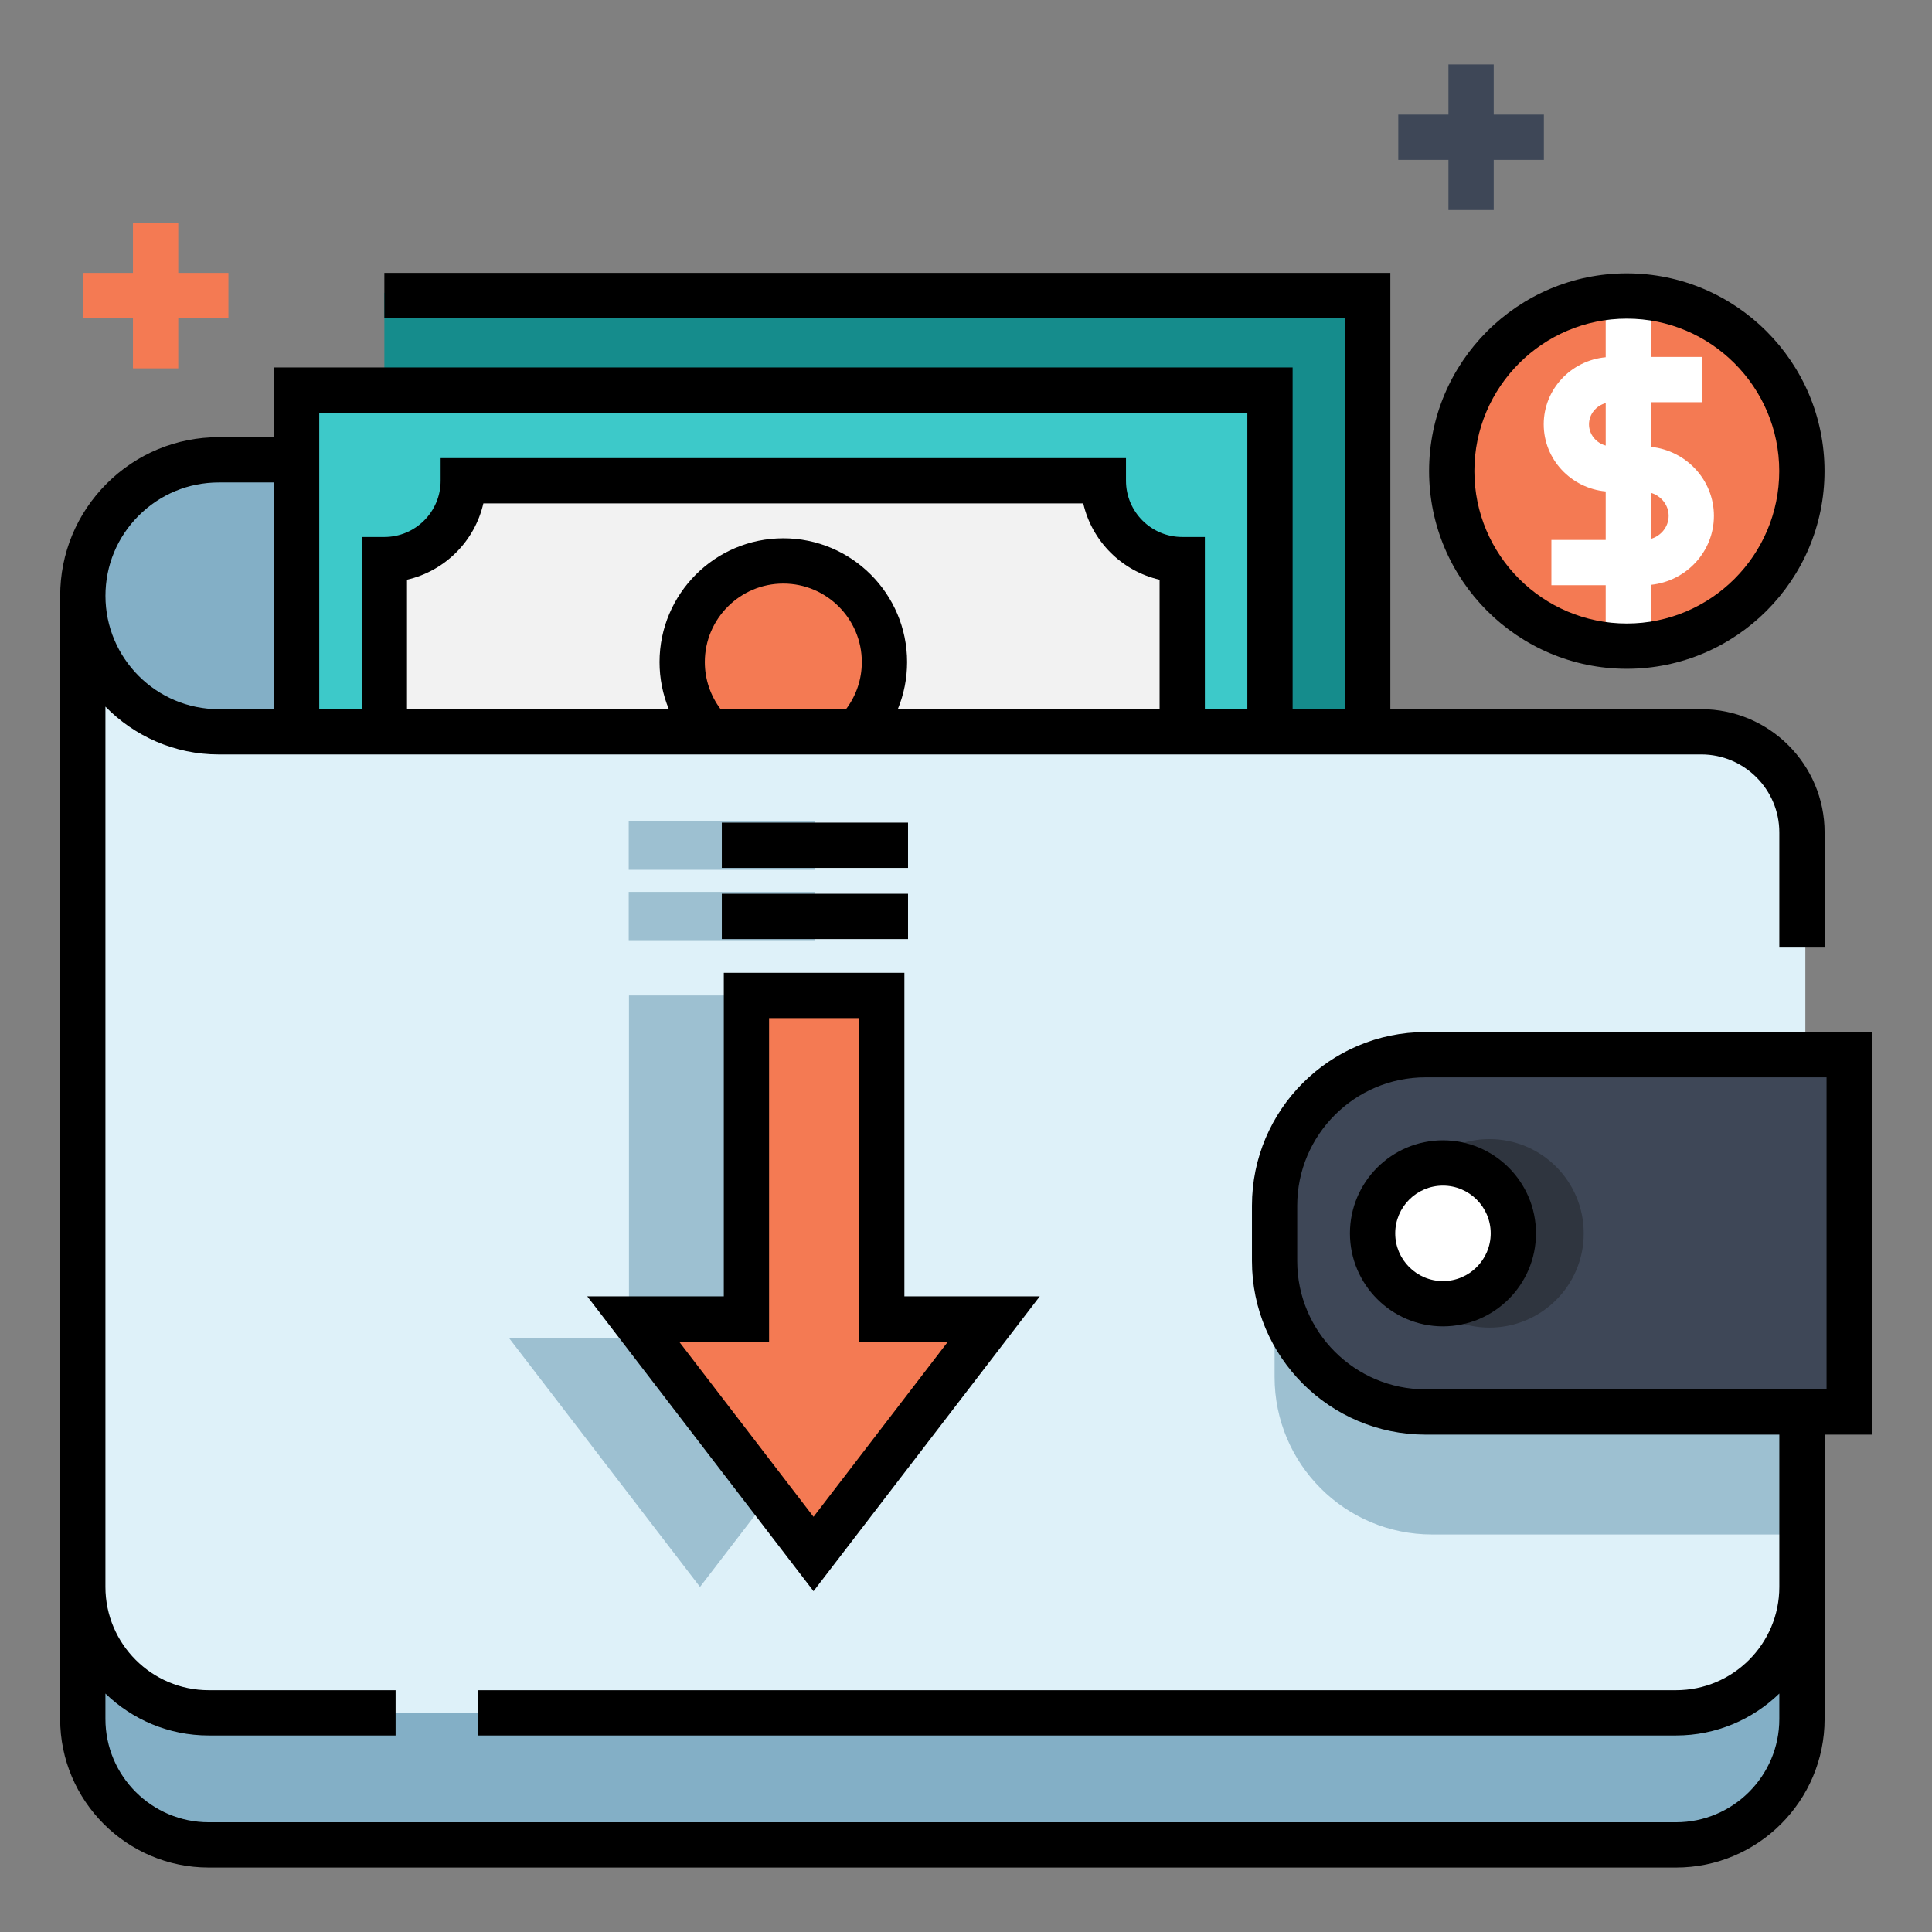 <?xml version="1.0" encoding="UTF-8"?>
<svg xmlns="http://www.w3.org/2000/svg" id="Cash_x5F_back_1_" height="512" viewBox="0 0 512 512" width="512">
  <rect x="0" y="0" width="512" height="512" fill="#808080" stroke="none"/>
  <g>
    <g>
      <path d="m101.859 77.605h261.508v135.592h-261.508z" fill="#158c8c"></path>
      <path d="m79.9 104.325h256.658v138.614h-256.658z" fill="#3dc9c9"></path>
      <path d="m123.098 127.907c0 11.042-9.344 19.994-20.88 19.994v13.237 29.699 8.995c11.536 0 20.88 8.952 20.88 19.994h33.079 121.778 14.479c0-11.042 9.346-19.994 20.868-19.994v-13.945-24.75-13.236c-11.522 0-20.868-8.953-20.868-19.994h-34.406-54.618z" fill="#f2f2f2"></path>
      <circle cx="208.229" cy="174.88" fill="#f47a53" r="26.934"></circle>
    </g>
    <g>
      <circle cx="431.529" cy="125.017" fill="#f47a53" r="46.397"></circle>
      <path d="m454.208 136.705c0-9.478-7.317-17.3-16.68-18.28v-11.835h13.577v-12h-13.577v-15.794h-12v15.878c-9.198.849-16.427 8.495-16.427 17.779s7.229 16.93 16.427 17.779v12.858h-14.393v12h14.393v16.146h12v-16.253c9.363-.979 16.68-8.801 16.68-18.278zm-33.104-24.251c0-2.668 1.873-4.921 4.427-5.629v11.258c-2.554-.708-4.427-2.961-4.427-5.629zm16.425 30.347v-12.194c2.708.811 4.68 3.238 4.68 6.097-.001 2.86-1.972 5.286-4.68 6.097z" fill="#fff"></path>
    </g>
    <g>
      <path d="m79.9 193.939h-21.912c-19.906 0-36.041-16.135-36.041-36.041 0-9.958 4.037-18.963 10.557-25.484s15.525-10.557 25.484-10.557h21.912z" fill="#83afc6"></path>
      <path d="m478.436 220.617v234.928c0 18.441-14.946 33.377-33.377 33.377h-388.846c-18.43 0-33.376-14.936-33.376-33.377l.01-297.645c0 19.9 16.135 36.036 36.036 36.036h392.882c14.727.001 26.671 11.943 26.671 26.681z" fill="#def1f9"></path>
      <path d="m478.436 420.625v34.92c0 18.441-14.946 33.377-33.377 33.377h-388.846c-18.44 0-33.376-14.936-33.376-33.377v-34.92c0 18.43 14.936 33.365 33.376 33.365h388.845c18.43 0 33.378-14.935 33.378-33.365z" fill="#83afc6"></path>
      <g fill="#9dc0d1">
        <path d="m478.436 311.965v94.685h-98.938c-23.04 0-41.721-18.681-41.721-41.722v-11.242c0-23.041 18.681-41.721 41.721-41.721z"></path>
        <path d="m204.657 263.805v90.789h31.466l-50.614 65.955-50.614-65.955h31.787v-90.789z"></path>
        <path d="m166.615 236.359h49.349v13h-49.349z"></path>
        <path d="m166.615 217.503h49.349v13h-49.349z"></path>
      </g>
      <path d="m490.059 374.191h-112.28c-22.092 0-40-17.91-40-40v-14.685c0-22.09 17.908-40 40-40h112.279v94.685z" fill="#3e4757"></path>
      <circle cx="394.726" cy="326.85" fill="#2f353f" r="24.98"></circle>
      <circle cx="382.401" cy="326.85" fill="#fff" r="18.652"></circle>
      <path d="m263.383 349.541h-29.715v-85.738h-35.86v85.738h-30.018l47.796 62.281z" fill="#f47a53"></path>
    </g>
    <path d="m409.146 30.373h-13.294v-13.294h-12v13.294h-13.293v12h13.293v13.294h12v-13.294h13.294z" fill="#3e4757"></path>
    <path d="m35.237 97.616h12v-13.294h13.293v-12h-13.293v-13.294h-12v13.294h-13.295v12h13.295z" fill="#f47a53"></path>
  </g>
  <g>
    <path d="m55.314 494.922h388.851c21.711 0 39.374-17.664 39.374-39.375v-75.355h12.521v-106.684h-118.28c-25.363 0-46 20.637-46 46v14.684c0 25.363 20.637 46 46 46h93.761v40.357c0 15.094-12.28 27.373-27.374 27.373h-317.424v12h317.422c10.63 0 20.282-4.242 27.374-11.111v6.736c0 15.096-12.28 27.375-27.374 27.375h-388.851c-15.094 0-27.374-12.279-27.374-27.375v-6.736c7.091 6.869 16.744 11.111 27.374 11.111h49.524v-12h-49.524c-15.094 0-27.374-12.279-27.374-27.373v-233.287c7.638 7.814 18.283 12.677 30.047 12.677h28.622v-.003h364.254c11.399 0 20.676 9.275 20.676 20.675v30.499h12v-30.499c0-18.017-14.657-32.675-32.676-32.675h-82.408v-115.614h-266.597v12h254.595v103.614h-13.896v-90.564h-269.953v18.486h-14.616c-11.229 0-21.786 4.374-29.727 12.314s-12.314 18.498-12.314 29.727v.001h-.007v297.646c0 21.712 17.664 39.376 39.374 39.376zm288.464-160.731v-14.685c0-18.745 15.253-34 34-34h106.279v82.685h-106.279c-18.747 0-34-15.253-34-34zm-36.474-146.254h-69.376c1.612-3.914 2.463-8.14 2.463-12.483 0-18.088-14.715-32.803-32.803-32.803s-32.804 14.715-32.804 32.803c0 4.344.852 8.569 2.463 12.483h-69.388v-34.305c10.032-2.292 17.947-10.202 20.24-20.229h158.976c2.293 10.026 10.202 17.937 20.229 20.229zm-120.52-12.483c0-11.471 9.333-20.803 20.804-20.803s20.803 9.333 20.803 20.803c0 4.556-1.48 8.902-4.185 12.483h-33.236c-2.706-3.582-4.186-7.928-4.186-12.483zm143.775-66.082v78.565h-11.255v-45.631h-6c-8.218 0-14.903-6.686-14.903-14.903v-6h-181.628v6c0 8.218-6.691 14.903-14.915 14.903h-6v45.631h-11.254v-78.565zm-293.813 27.285c5.675-5.675 13.218-8.8 21.241-8.8h14.618v60.079h-.203v.003h-14.414c-16.564 0-30.041-13.477-30.041-30.041 0-8.023 3.125-15.565 8.799-21.241z"></path>
    <path d="m382.4 302.195c-13.595 0-24.651 11.061-24.651 24.652 0 13.594 11.059 24.653 24.651 24.653s24.653-11.062 24.653-24.653c.002-13.591-11.059-24.652-24.653-24.652zm0 37.307c-6.978 0-12.651-5.676-12.651-12.652s5.676-12.651 12.651-12.651c6.979 0 12.653 5.676 12.653 12.651.001 6.976-5.675 12.652-12.653 12.652z"></path>
    <path d="m215.592 421.678 59.965-78.137h-35.883v-85.736h-47.861v85.736h-36.185zm-11.779-66.137v-85.736h23.861v85.736h23.547l-35.629 46.426-35.629-46.426z"></path>
    <path d="m191.289 236.859h49.349v12h-49.349z"></path>
    <path d="m191.289 218.003h49.349v12h-49.349z"></path>
    <path d="m431.122 177.237c28.892 0 52.396-23.505 52.396-52.397s-23.506-52.397-52.396-52.397c-28.892 0-52.397 23.504-52.397 52.396s23.505 52.398 52.397 52.398zm0-92.795c22.274 0 40.396 18.123 40.396 40.397 0 22.275-18.121 40.397-40.396 40.397s-40.397-18.121-40.397-40.397c0-22.274 18.122-40.397 40.397-40.397z"></path>
  </g>
</svg>
